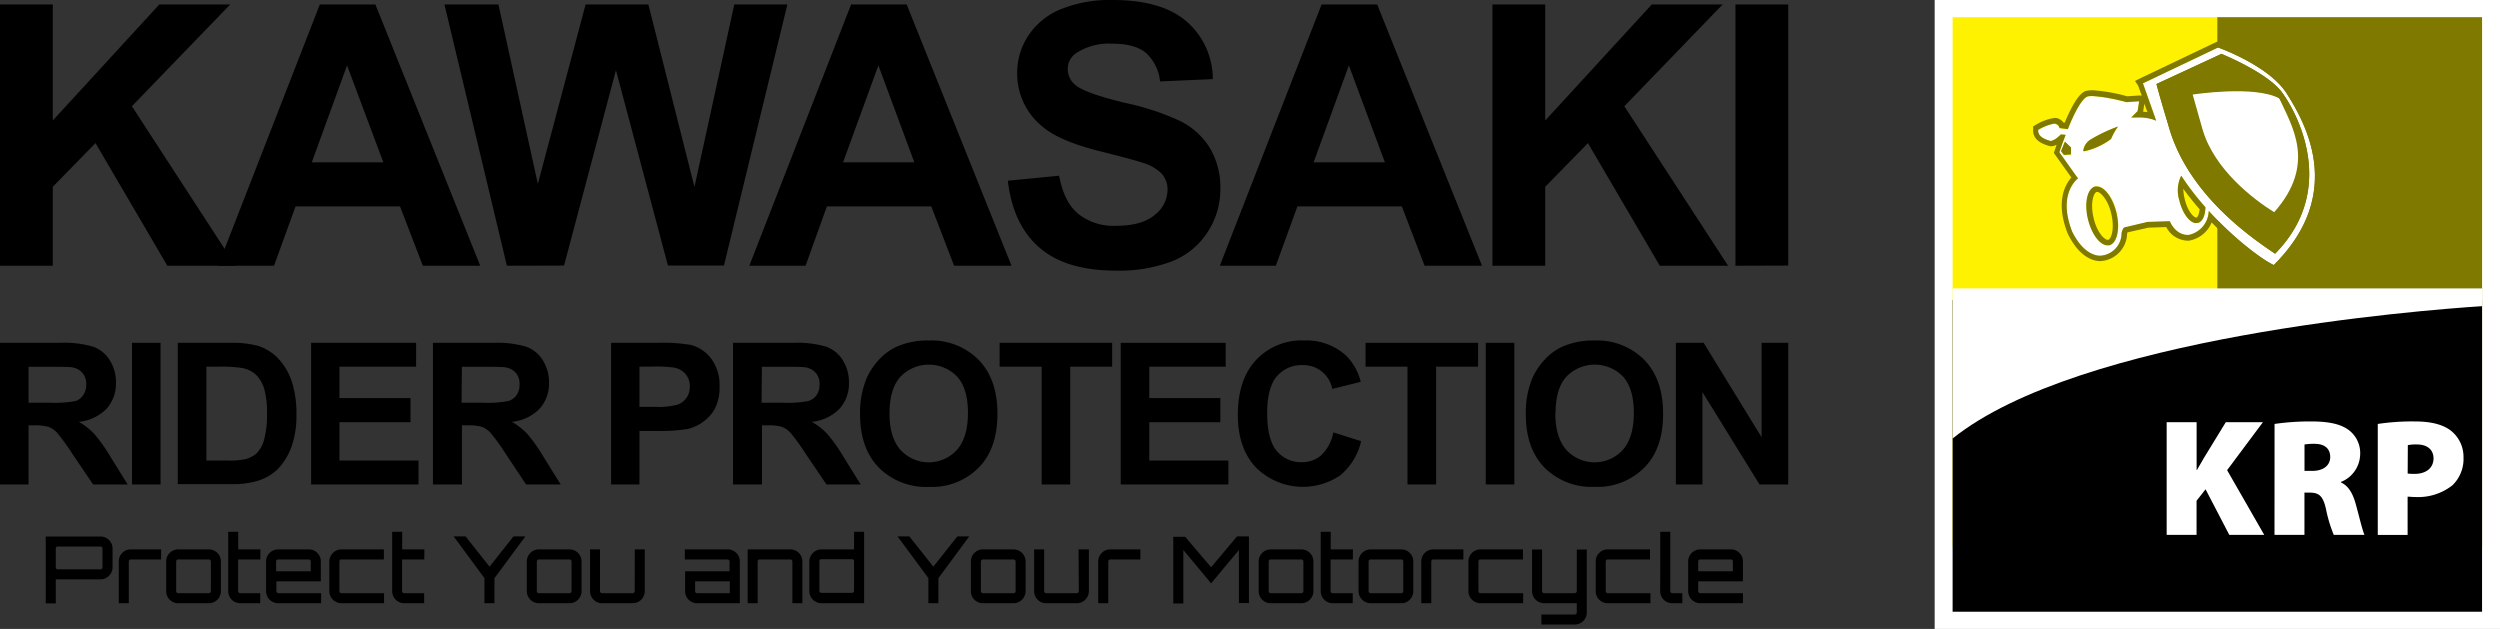 <svg xmlns="http://www.w3.org/2000/svg" viewBox="0 0 450 113.21"><rect x="0" y="0" width="450" height="113.21" fill="#333333" stroke="none"/><defs><style>.cls-1,.cls-4{fill:#fff;}.cls-2{fill:#fff200;}.cls-3{fill:#7f7900;}.cls-4{fill-rule:evenodd;}</style></defs><title>Asset 23</title><g id="Layer_2" data-name="Layer 2"><g id="Layer_1-2" data-name="Layer 1"><rect class="cls-1" x="348.24" width="101.76" height="113.21"/><rect class="cls-2" x="351.47" y="3.1" width="95.3" height="95.29"/><polygon class="cls-3" points="399.12 3.1 399.12 9.92 386.87 15.62 393.11 31.69 398.2 38.37 399.12 39.13 399.12 98.39 446.77 98.39 446.77 3.1 399.12 3.1"/><rect x="351.47" y="53.99" width="95.3" height="56.12"/><path class="cls-4" d="M351.47,78.93c22.82-18.32,84.1-23.09,95.3-23.82v-3.2h-95.3Z"/><path class="cls-1" d="M390,76h5.39v8.6h.06c.42-.75.87-1.5,1.29-2.23L400.64,76h6.68l-6.44,8.63,6.68,11.64h-6.29L397,88.07l-1.62,2.07v6.14H390Z"/><path class="cls-1" d="M409.42,76.31a44.39,44.39,0,0,1,6.56-.45c3.1,0,5.32.42,6.85,1.59a5.18,5.18,0,0,1,2,4.39,5.47,5.47,0,0,1-3.46,4.91v.09c1.32.6,2.07,1.89,2.59,3.63.6,2.08,1.26,5,1.65,5.81h-5.53a24.9,24.9,0,0,1-1.41-4.69c-.55-2.41-1.3-2.92-3-2.92h-.87v7.61h-5.39Zm5.39,8.45h1.41c2,0,3.22-1,3.22-2.5s-1-2.37-2.8-2.37a9.36,9.36,0,0,0-1.83.12Z"/><path class="cls-1" d="M428,76.31a41.73,41.73,0,0,1,6.67-.45c2.92,0,5,.54,6.44,1.62a6,6,0,0,1,2.32,4.88,6.58,6.58,0,0,1-2,5,10,10,0,0,1-6.74,2.1c-.53,0-1-.06-1.32-.06v6.89H428Zm5.38,8.93a11.42,11.42,0,0,0,1.23.06c2.11,0,3.43-1.08,3.43-2.83C438,81,437,80,435,80a8.16,8.16,0,0,0-1.59.12Z"/><path class="cls-1" d="M411.63,16.86c-3.22-5.1-12.4-8.32-12.4-8.32L385.73,15l2.39,6.68c-1.37-.79-4.51-.54-4.51-.54L384.77,20l.29-1.74-2.32.15s-5.22-1.45-7-1c-1.1.39-2.5,3.3-3.55,5.88l-1.5-.19a1,1,0,0,0-.84-.79c-.79-.18-3,1.09-3,1.09-.09,1.18,1.06,1.63,2.18,2,.82,0,1.9-1.18,1.9-1.18l.87.07c-.68,1.75-1.14,3.14-1.14,3.14l3.19,4.49.19.19c-.77.63-3.51,3.4-1.07,9.62,1.85,3.66,4,4.36,5.11,4.32a4.06,4.06,0,0,0,3.8-4.08c.2-.82.47-1,.47-1l4.22-1,4-.13s1,2.58,3.4,2.46a4.52,4.52,0,0,0,3.6-4.33c4.55,5,9.53,8.71,11.71,9.75C422.3,34.75,414.85,22,411.63,16.86Zm-38.89,11-1.25.08-.51-.67s.39-1,.7-1.72c.32.27,1.1,1.06,1.1,1.06Zm2.2-.63a2.81,2.81,0,0,1,1.37-2.11,28.73,28.73,0,0,1,4.91-2.32A11.74,11.74,0,0,0,380,25C379.84,25.41,375.88,27.45,374.94,27.21Zm4.77,16.89c-1.42.34-3.13-1.75-3.83-4.66s-.12-5.55,1.29-5.89,3.13,1.74,3.83,4.66S381.12,43.76,379.71,44.1Zm15.89-4c-1.22.3-2.71-1.51-3.31-4a6,6,0,0,1,.33-4.49A49.16,49.16,0,0,0,397,37.31C396.94,38.81,396.45,39.94,395.6,40.14Zm-5.24-17.4c-1.8-6-2.2-7.61-2.2-7.61l11.7-5.42S408,13,410.69,16.54,421,34,409.51,45.66C405.19,42.75,393.81,35,390.36,22.74Z"/><path class="cls-1" d="M410.29,17.72c-4.47-2.43-15.61-.7-15.61-.7s.55,2,1.8,6.35c2.12,7.14,9.1,12.48,12.87,14.83C417.12,29.42,412.41,22.51,410.29,17.72Z"/><path class="cls-3" d="M399.23,8.54s9.18,3.22,12.4,8.32,10.67,17.89-2.35,30.84c-2.18-1-7.16-4.77-11.71-9.75a4.52,4.52,0,0,1-3.6,4.33h-.16c-2.32,0-3.24-2.47-3.24-2.47l-4,.13-4.22,1s-.27.16-.47,1a4.06,4.06,0,0,1-3.8,4.08H378c-1.13,0-3.23-.75-5-4.32-2.44-6.22.3-9,1.07-9.62l-.19-.19-3.19-4.49s.46-1.39,1.14-3.14l-.87-.07s-1.08,1.15-1.9,1.18c-1.12-.36-2.27-.81-2.18-2a9.06,9.06,0,0,1,2.82-1.11.52.52,0,0,1,.18,0,1,1,0,0,1,.84.79l1.5.19c1-2.58,2.45-5.49,3.55-5.88a3.42,3.42,0,0,1,.84-.08,31.43,31.43,0,0,1,6.12,1.1l2.32-.15L384.77,20l-1.16,1.16s.47,0,1.13,0a7.82,7.82,0,0,1,3.38.58L385.73,15l13.5-6.43m10.28,37.12C421,34,413.35,20.08,410.69,16.54s-10.83-6.83-10.83-6.83l-11.7,5.42s.4,1.65,2.2,7.61c3.45,12.25,14.83,20,19.15,22.92M375.12,27.23A12.07,12.07,0,0,0,380,25a11.74,11.74,0,0,1,1.26-2.24,28.73,28.73,0,0,0-4.91,2.32,2.81,2.81,0,0,0-1.37,2.11.5.5,0,0,0,.18,0m-3.63.69,1.25-.08,0-1.25s-.78-.79-1.1-1.06c-.31.7-.7,1.72-.7,1.72l.51.67m23.85,12.25a1.09,1.09,0,0,0,.26,0c.85-.2,1.34-1.33,1.38-2.83a49.16,49.16,0,0,1-4.36-5.68,6,6,0,0,0-.33,4.49c.56,2.33,1.88,4.05,3,4.05m-15.94,4a1.65,1.65,0,0,0,.31,0c1.41-.34,2-3,1.29-5.89-.65-2.71-2.17-4.7-3.52-4.7a1.1,1.1,0,0,0-.31,0c-1.41.34-2,3-1.29,5.89.65,2.7,2.17,4.7,3.52,4.7M399.17,7.46l-.37.17-13.5,6.44-1,.5.57.86.63,1.76-.46,0-2.16.14a30.77,30.77,0,0,0-6.22-1.09,4.73,4.73,0,0,0-1.08.11h-.05l-.05,0c-.78.28-1.92,1.2-3.84,5.73l-.19,0a2.15,2.15,0,0,0-1.3-.84,1.75,1.75,0,0,0-.4,0,8.9,8.9,0,0,0-3.32,1.24l-.46.26,0,.53c-.15,2.05,1.89,2.71,2.87,3l.17.06h.18a2.48,2.48,0,0,0,1-.27c-.21.59-.33,1-.34,1l-.16.48.3.41,2.85,4c-1.21,1.4-2.84,4.53-.66,10.07l0,0,0,0C374.34,46.5,377,47,378,47h.11a5.09,5.09,0,0,0,4.77-4.92,1.64,1.64,0,0,1,.07-.25l3.75-.85,3.22-.11a4.47,4.47,0,0,0,3.85,2.45H394a5.39,5.39,0,0,0,4.1-3.28c4.12,4.23,8.47,7.52,10.72,8.6l.64.31.5-.5c14-13.89,5.33-27.59,2.49-32.09C409.11,11,400,7.73,399.56,7.59l-.39-.13Zm-9.83,8.23,10.54-4.88c1.63.7,7.86,3.49,10,6.34a26.06,26.06,0,0,1,4.52,11,18.83,18.83,0,0,1-5,16.16c-14.73-10.13-17.22-19-18.05-21.88-1.13-3.75-1.71-5.79-2-6.78Zm-3.58,4.41.23-1.43.54,1.5-.77-.07Zm9.58,19.07c-.45,0-1.56-1.13-2.08-3.28A8,8,0,0,1,393,34q1.34,1.84,2.93,3.67c-.09,1-.41,1.47-.59,1.51Zm-15.94,4c-.67,0-2-1.5-2.55-3.94-.64-2.67,0-4.55.56-4.68h.07c.67,0,2,1.5,2.55,3.93.64,2.67,0,4.55-.56,4.69Z"/><path d="M0,47.83V.8H9.5V21.69L28.68.8H41.44L23.74,19.12,42.41,47.83H30.12L17.19,25.76,9.5,33.62V47.83Z"/><path d="M86.44,47.83H76.11L72,37.15H53.2L49.32,47.83H39.25L57.57.8h10ZM69,29.22,62.47,11.77,56.12,29.22Z"/><path d="M91.24,47.83,80,.8h9.72l7.09,32.31L105.41.8h11.3L125,33.65,132.17.8h9.56l-11.42,47H120.23l-9.36-35.16-9.34,35.16Z"/><path d="M182.07,47.83H171.74l-4.11-10.68H148.84L145,47.83H134.88L153.2.8h10ZM164.58,29.22l-6.47-17.45-6.36,17.45Z"/><path d="M181.41,32.53l9.24-.9c.56,3.1,1.68,5.38,3.39,6.83a10.19,10.19,0,0,0,6.88,2.18c3.05,0,5.36-.64,6.91-1.94a5.78,5.78,0,0,0,2.33-4.54,4.32,4.32,0,0,0-1-2.84,7.85,7.85,0,0,0-3.42-2c-1.11-.39-3.65-1.07-7.6-2.06q-7.64-1.89-10.72-4.65a12.26,12.26,0,0,1-4.33-9.46,12.05,12.05,0,0,1,2-6.72A12.64,12.64,0,0,1,191,1.64,23.36,23.36,0,0,1,200.27,0q8.86,0,13.33,3.88a13.68,13.68,0,0,1,4.7,10.36l-9.49.42a8.06,8.06,0,0,0-2.62-5.21q-2-1.59-6-1.59a10.8,10.8,0,0,0-6.48,1.7,3.42,3.42,0,0,0-1.51,2.92,3.61,3.61,0,0,0,1.41,2.85c1.2,1,4.11,2,8.73,3.15a45.93,45.93,0,0,1,10.25,3.38,13.25,13.25,0,0,1,5.19,4.78,13.9,13.9,0,0,1,1.88,7.49,13.91,13.91,0,0,1-2.24,7.57A13.54,13.54,0,0,1,211.05,47a26.7,26.7,0,0,1-10.23,1.71q-8.92,0-13.7-4.12T181.41,32.53Z"/><path d="M266.76,47.83H256.43l-4.1-10.68h-18.8l-3.88,10.68H219.57L237.89.8h10ZM249.28,29.22,242.8,11.77l-6.35,17.45Z"/><path d="M268.64,47.83V.8h9.5V21.69L297.32.8h12.76l-17.7,18.32,18.67,28.71H298.76L285.83,25.76l-7.69,7.86V47.83Z"/><path d="M312.38,47.83V.8h9.5v47Z"/><path d="M0,87.2V61.71H10.83a18.4,18.4,0,0,1,5.93.69,5.85,5.85,0,0,1,3,2.44,7.36,7.36,0,0,1,1.11,4,6.79,6.79,0,0,1-1.68,4.73,8.14,8.14,0,0,1-5,2.36,12.08,12.08,0,0,1,2.75,2.14,29.05,29.05,0,0,1,2.93,4.13l3.11,5H16.76L13,81.65a37.43,37.43,0,0,0-2.72-3.75,4.07,4.07,0,0,0-1.54-1.06,8.6,8.6,0,0,0-2.59-.28H5.14V87.2ZM5.14,72.49H9a20.34,20.34,0,0,0,4.63-.31A2.8,2.8,0,0,0,15,71.1a3.3,3.3,0,0,0,.52-1.91,3,3,0,0,0-.69-2.08,3.14,3.14,0,0,0-1.93-1c-.42-.06-1.67-.09-3.76-.09h-4Z"/><path d="M23.76,87.2V61.71H28.9V87.2Z"/><path d="M32,61.71h9.4a18.1,18.1,0,0,1,4.85.49,8.58,8.58,0,0,1,3.84,2.34,11.11,11.11,0,0,1,2.43,4.13,18.73,18.73,0,0,1,.84,6,16.81,16.81,0,0,1-.78,5.42,11.33,11.33,0,0,1-2.73,4.5,9,9,0,0,1-3.62,2,15.11,15.11,0,0,1-4.55.55H32ZM37.15,66V82.9H41a14.13,14.13,0,0,0,3.11-.24,4.83,4.83,0,0,0,2.08-1.06,5.44,5.44,0,0,0,1.35-2.46,16.94,16.94,0,0,0,.52-4.67,15.54,15.54,0,0,0-.52-4.54,5.94,5.94,0,0,0-1.46-2.47,4.94,4.94,0,0,0-2.38-1.2A23.72,23.72,0,0,0,39.46,66Z"/><path d="M56,87.2V61.71h18.9V66H61.1v5.65H73.89V76H61.1V82.9H75.33v4.3Z"/><path d="M77.93,87.2V61.71H88.76a18.47,18.47,0,0,1,5.94.69,5.87,5.87,0,0,1,3,2.44,7.37,7.37,0,0,1,1.12,4,6.8,6.8,0,0,1-1.69,4.73,8.11,8.11,0,0,1-5,2.36,11.87,11.87,0,0,1,2.75,2.14,28.25,28.25,0,0,1,2.93,4.13l3.11,5H94.69L91,81.65a36.29,36.29,0,0,0-2.71-3.75,4.1,4.1,0,0,0-1.55-1.06,8.55,8.55,0,0,0-2.59-.28h-1V87.2Zm5.15-14.71h3.81a20.22,20.22,0,0,0,4.62-.31A2.8,2.8,0,0,0,93,71.1a3.3,3.3,0,0,0,.52-1.91,3,3,0,0,0-.68-2.08,3.17,3.17,0,0,0-1.94-1c-.42-.06-1.67-.09-3.76-.09h-4Z"/><path d="M110,87.2V61.71h8.25a30.39,30.39,0,0,1,6.12.38,6.7,6.7,0,0,1,3.67,2.5,7.93,7.93,0,0,1,1.48,5,8.3,8.3,0,0,1-.86,4A6.91,6.91,0,0,1,126.46,76a7.41,7.41,0,0,1-2.67,1.21,29.77,29.77,0,0,1-5.33.36H115.1V87.2ZM115.1,66v7.23h2.82a13.23,13.23,0,0,0,4.07-.4,3.28,3.28,0,0,0,1.6-1.25,3.42,3.42,0,0,0,.58-2,3.33,3.33,0,0,0-.81-2.3,3.59,3.59,0,0,0-2.07-1.12,23.85,23.85,0,0,0-3.7-.18Z"/><path d="M131.94,87.2V61.71h10.83a18.4,18.4,0,0,1,5.93.69,5.85,5.85,0,0,1,3,2.44,7.36,7.36,0,0,1,1.11,4,6.75,6.75,0,0,1-1.69,4.73,8.08,8.08,0,0,1-5,2.36,12.15,12.15,0,0,1,2.76,2.14,29.05,29.05,0,0,1,2.93,4.13l3.11,5h-6.16L145,81.65a36.29,36.29,0,0,0-2.71-3.75,4.07,4.07,0,0,0-1.54-1.06,8.6,8.6,0,0,0-2.59-.28h-1V87.2Zm5.14-14.71h3.81a20.16,20.16,0,0,0,4.62-.31A2.79,2.79,0,0,0,147,71.1a3.38,3.38,0,0,0,.52-1.91,3,3,0,0,0-.69-2.08,3.14,3.14,0,0,0-1.94-1c-.41-.06-1.67-.09-3.75-.09h-4Z"/><path d="M154.81,74.61A16.19,16.19,0,0,1,156,68.07a12.11,12.11,0,0,1,2.37-3.49,9.84,9.84,0,0,1,3.3-2.29,13.82,13.82,0,0,1,5.49-1,11.94,11.94,0,0,1,9,3.49q3.39,3.49,3.38,9.72t-3.35,9.65a11.86,11.86,0,0,1-9,3.49,12,12,0,0,1-9-3.47Q154.82,80.69,154.81,74.61Zm5.3-.18c0,2.89.66,5.08,2,6.57a6.88,6.88,0,0,0,10.12,0c1.32-1.48,2-3.7,2-6.65s-.63-5.1-1.92-6.54a7.1,7.1,0,0,0-10.23,0Q160.11,70,160.11,74.43Z"/><path d="M187.5,87.2V66h-7.57V61.71h20.26V66h-7.55V87.2Z"/><path d="M201.73,87.2V61.71h18.89V66H206.87v5.65h12.79V76H206.87V82.9h14.24v4.3Z"/><path d="M240,77.83l5,1.58a11.14,11.14,0,0,1-3.81,6.19,12,12,0,0,1-15.11-1.44q-3.27-3.47-3.27-9.48,0-6.36,3.28-9.88a11.25,11.25,0,0,1,8.64-3.52,10.62,10.62,0,0,1,7.6,2.76,10.08,10.08,0,0,1,2.6,4.69L239.82,70a5.4,5.4,0,0,0-1.89-3.13,5.35,5.35,0,0,0-3.48-1.15,5.8,5.8,0,0,0-4.6,2q-1.75,2-1.76,6.59,0,4.83,1.74,6.88a5.63,5.63,0,0,0,4.52,2,5.17,5.17,0,0,0,3.53-1.3A7.63,7.63,0,0,0,240,77.83Z"/><path d="M253.35,87.2V66H245.8V61.71h20.25V66H258.5V87.2Z"/><path d="M267.43,87.2V61.71h5.15V87.2Z"/><path d="M274.65,74.61a16.18,16.18,0,0,1,1.17-6.54,12.11,12.11,0,0,1,2.37-3.49,9.74,9.74,0,0,1,3.3-2.29,13.79,13.79,0,0,1,5.49-1,12,12,0,0,1,9,3.49q3.38,3.49,3.38,9.72T296,84.14a11.86,11.86,0,0,1-9,3.49,12,12,0,0,1-9-3.47Q274.65,80.69,274.65,74.61Zm5.31-.18q0,4.33,2,6.57a6.89,6.89,0,0,0,10.13,0c1.32-1.48,2-3.7,2-6.65s-.64-5.1-1.92-6.54a7.1,7.1,0,0,0-10.23,0C280.6,69.31,280,71.5,280,74.43Z"/><path d="M301.66,87.2V61.71h5l10.43,17v-17h4.79V87.2h-5.17L306.44,70.58V87.2Z"/><path d="M8.23,96.57h9.86a2.05,2.05,0,0,1,1.53.64,2.13,2.13,0,0,1,.64,1.53v3.37a2.11,2.11,0,0,1-.64,1.53,2.05,2.05,0,0,1-1.53.64H10.4l-.36,0v4.33H8.23Zm10.22,5.54V98.74a.33.33,0,0,0-.11-.26.34.34,0,0,0-.25-.11H10.4a.38.38,0,0,0-.26.11.35.35,0,0,0-.1.26v3.37a.35.35,0,0,0,.1.26.34.34,0,0,0,.26.11h7.69a.31.31,0,0,0,.25-.11A.33.33,0,0,0,18.45,102.11Z"/><path d="M23.55,98.89H29v1.81H23.55a.35.35,0,0,0-.26.1.34.34,0,0,0-.11.26v7.52h-1.8v-7.52A2.08,2.08,0,0,1,22,99.53,2.06,2.06,0,0,1,23.55,98.89Z"/><path d="M32.08,98.89h5.51a2.17,2.17,0,0,1,2.17,2.17v5.35a2.17,2.17,0,0,1-2.17,2.17H32.08a2.17,2.17,0,0,1-2.17-2.17v-5.35a2.17,2.17,0,0,1,2.17-2.17Zm5.51,1.81H32.08a.35.35,0,0,0-.26.1.38.38,0,0,0-.11.26v5.35a.34.34,0,0,0,.11.25.33.33,0,0,0,.26.11h5.51a.33.33,0,0,0,.26-.11.34.34,0,0,0,.11-.25v-5.35a.38.38,0,0,0-.11-.26A.35.35,0,0,0,37.59,100.7Z"/><path d="M46.86,100.7h-4v5.71a.34.34,0,0,0,.11.25.33.33,0,0,0,.26.11h3.61v1.81H43.25a2.17,2.17,0,0,1-2.17-2.17V95.72h1.8v3.17h4Z"/><path d="M55.57,98.89a2.06,2.06,0,0,1,1.54.64,2.09,2.09,0,0,1,.64,1.53v3.58h-8v1.77a.38.38,0,0,0,.36.36h7.69v1.81H50.06a2.19,2.19,0,0,1-2.17-2.17v-5.35a2.19,2.19,0,0,1,2.17-2.17Zm-5.87,3.94h6.24v-1.77a.34.34,0,0,0-.11-.26.35.35,0,0,0-.26-.1H50.06a.33.33,0,0,0-.25.1.34.34,0,0,0-.11.26Z"/><path d="M61.45,106.77h7.68v1.81H61.45a2.19,2.19,0,0,1-2.17-2.17v-5.35a2.19,2.19,0,0,1,2.17-2.17H69.1v1.81H61.45a.34.34,0,0,0-.36.36v5.35a.33.33,0,0,0,.1.25A.34.34,0,0,0,61.45,106.77Z"/><path d="M76.37,100.7h-4v5.71a.34.34,0,0,0,.11.25.33.33,0,0,0,.26.11h3.61v1.81H72.76a2.17,2.17,0,0,1-2.17-2.17V95.72h1.8v3.17h4Z"/><path d="M92.43,96.55h2.14L89,104.07v4.51h-1.8v-4.51l-5.54-7.52H83.8L88.12,102Z"/><path d="M97,98.89h5.51a2.17,2.17,0,0,1,2.17,2.17v5.35a2.17,2.17,0,0,1-2.17,2.17H97a2.17,2.17,0,0,1-2.17-2.17v-5.35A2.17,2.17,0,0,1,97,98.89Zm5.51,1.81H97a.35.35,0,0,0-.26.1.38.38,0,0,0-.11.26v5.35a.34.34,0,0,0,.11.25.33.33,0,0,0,.26.11h5.51a.33.33,0,0,0,.26-.11.34.34,0,0,0,.11-.25v-5.35a.38.38,0,0,0-.11-.26A.35.35,0,0,0,102.55,100.7Z"/><path d="M114.26,98.89h1.8v7.52a2.19,2.19,0,0,1-2.17,2.17h-5.51a2.17,2.17,0,0,1-2.17-2.17V98.89H108v7.52a.34.34,0,0,0,.11.25.33.33,0,0,0,.26.11h5.51a.38.38,0,0,0,.37-.36Z"/><path d="M131,98.89a2.17,2.17,0,0,1,2.17,2.17v7.52h-7.68a2.17,2.17,0,0,1-2.17-2.17v-3.58h8v-1.77a.38.38,0,0,0-.11-.26.35.35,0,0,0-.26-.1h-7.68V98.89Zm.37,7.88v-2.13h-6.25v1.77a.34.34,0,0,0,.11.25.33.33,0,0,0,.26.11Z"/><path d="M142.26,98.89a2.17,2.17,0,0,1,2.17,2.17v7.52h-1.8v-7.52a.38.38,0,0,0-.11-.26.35.35,0,0,0-.26-.1h-5.51a.35.35,0,0,0-.26.1.38.38,0,0,0-.11.26v7.52h-1.8V98.89Z"/><path d="M153.73,95.72h1.81v12.86h-7.69a2.19,2.19,0,0,1-2.17-2.17v-5.35a2.19,2.19,0,0,1,2.17-2.17h5.88Zm-5.88,11h5.52a.38.38,0,0,0,.36-.36v-5.35a.34.34,0,0,0-.11-.26.33.33,0,0,0-.25-.1h-5.52a.33.33,0,0,0-.25.1.34.34,0,0,0-.11.26v5.35a.38.38,0,0,0,.36.36Z"/><path d="M172.32,96.55h2.14l-5.55,7.52v4.51h-1.8v-4.51l-5.55-7.52h2.12L168,102Z"/><path d="M176.93,98.89h5.51a2.19,2.19,0,0,1,2.17,2.17v5.35a2.19,2.19,0,0,1-2.17,2.17h-5.51a2.17,2.17,0,0,1-2.17-2.17v-5.35a2.17,2.17,0,0,1,2.17-2.17Zm5.51,1.81h-5.51a.35.35,0,0,0-.26.1.38.38,0,0,0-.11.26v5.35a.34.34,0,0,0,.11.25.33.33,0,0,0,.26.11h5.51a.38.38,0,0,0,.37-.36v-5.35a.38.38,0,0,0-.11-.26A.37.37,0,0,0,182.44,100.7Z"/><path d="M194.14,98.89H196v7.52a2.19,2.19,0,0,1-2.17,2.17h-5.51a2.06,2.06,0,0,1-1.54-.64,2.09,2.09,0,0,1-.64-1.53V98.89h1.81v7.52a.31.31,0,0,0,.11.25.33.33,0,0,0,.26.11h5.51a.34.34,0,0,0,.26-.11.33.33,0,0,0,.1-.25Z"/><path d="M199.86,98.89h5.41v1.81h-5.41a.36.36,0,0,0-.37.36v7.52h-1.81v-7.52a2.09,2.09,0,0,1,.64-1.53A2.06,2.06,0,0,1,199.86,98.89Z"/><path d="M218,102.11l4.66-5.56h2.15v12H223V99l-5,6-5-6v9.62h-1.81v-12h2.14Z"/><path d="M228.73,98.89h5.51a2.17,2.17,0,0,1,2.17,2.17v5.35a2.17,2.17,0,0,1-2.17,2.17h-5.51a2.17,2.17,0,0,1-2.17-2.17v-5.35a2.17,2.17,0,0,1,2.17-2.17Zm5.51,1.81h-5.51a.35.35,0,0,0-.26.1.38.38,0,0,0-.11.26v5.35a.34.34,0,0,0,.11.25.33.33,0,0,0,.26.11h5.51a.38.38,0,0,0,.37-.36v-5.35a.38.38,0,0,0-.11-.26A.37.37,0,0,0,234.24,100.7Z"/><path d="M243.51,100.7h-4v5.71a.34.34,0,0,0,.11.25.33.33,0,0,0,.26.11h3.61v1.81H239.9a2.17,2.17,0,0,1-2.17-2.17V95.72h1.8v3.17h4Z"/><path d="M246.71,98.89h5.51a2.06,2.06,0,0,1,1.54.64,2.08,2.08,0,0,1,.63,1.53v5.35a2.08,2.08,0,0,1-.63,1.53,2.06,2.06,0,0,1-1.54.64h-5.51a2.19,2.19,0,0,1-2.17-2.17v-5.35a2.19,2.19,0,0,1,2.17-2.17Zm5.51,1.81h-5.51a.34.34,0,0,0-.36.36v5.35a.33.33,0,0,0,.1.25.34.34,0,0,0,.26.11h5.51a.31.31,0,0,0,.26-.11.31.31,0,0,0,.11-.25v-5.35a.36.36,0,0,0-.37-.36Z"/><path d="M258,98.89h5.41v1.81H258a.35.35,0,0,0-.26.1.38.38,0,0,0-.11.26v7.52h-1.8v-7.52A2.17,2.17,0,0,1,258,98.89Z"/><path d="M266.49,106.77h7.68v1.81h-7.68a2.17,2.17,0,0,1-2.17-2.17v-5.35a2.17,2.17,0,0,1,2.17-2.17h7.64v1.81h-7.64a.35.35,0,0,0-.26.1.34.34,0,0,0-.11.26v5.35a.31.31,0,0,0,.11.25A.33.33,0,0,0,266.49,106.77Z"/><path d="M285.62,104.87v5.38a2.17,2.17,0,0,1-2.17,2.17h-6v-1.81h6a.35.35,0,0,0,.26-.1.38.38,0,0,0,.11-.26v-1.67h-5.88a2.19,2.19,0,0,1-2.17-2.17V98.92h1.8v7.49a.34.34,0,0,0,.11.25.33.33,0,0,0,.26.11h5.51a.33.33,0,0,0,.26-.11.34.34,0,0,0,.11-.25V98.92h1.8Z"/><path d="M289.4,106.77h7.68v1.81H289.4a2.06,2.06,0,0,1-1.54-.64,2.08,2.08,0,0,1-.63-1.53v-5.35a2.08,2.08,0,0,1,.63-1.53,2.06,2.06,0,0,1,1.54-.64H297v1.81H289.4a.35.35,0,0,0-.26.1.38.38,0,0,0-.11.26v5.35a.34.34,0,0,0,.11.25A.33.33,0,0,0,289.4,106.77Z"/><path d="M298.85,101.06V95.72h1.8v10.69a.34.34,0,0,0,.11.25.33.33,0,0,0,.26.11h1.8v1.81H301a2.17,2.17,0,0,1-2.17-2.17Z"/><path d="M311.56,98.89a2.05,2.05,0,0,1,1.53.64,2.09,2.09,0,0,1,.64,1.53v3.58h-8.05v1.77a.31.31,0,0,0,.11.25.33.33,0,0,0,.26.11h7.68v1.81h-7.68a2.19,2.19,0,0,1-2.18-2.17v-5.35a2.19,2.19,0,0,1,2.18-2.17Zm-5.88,3.94h6.24v-1.77a.34.34,0,0,0-.36-.36h-5.51a.35.35,0,0,0-.26.1.34.34,0,0,0-.11.26Z"/></g></g></svg>